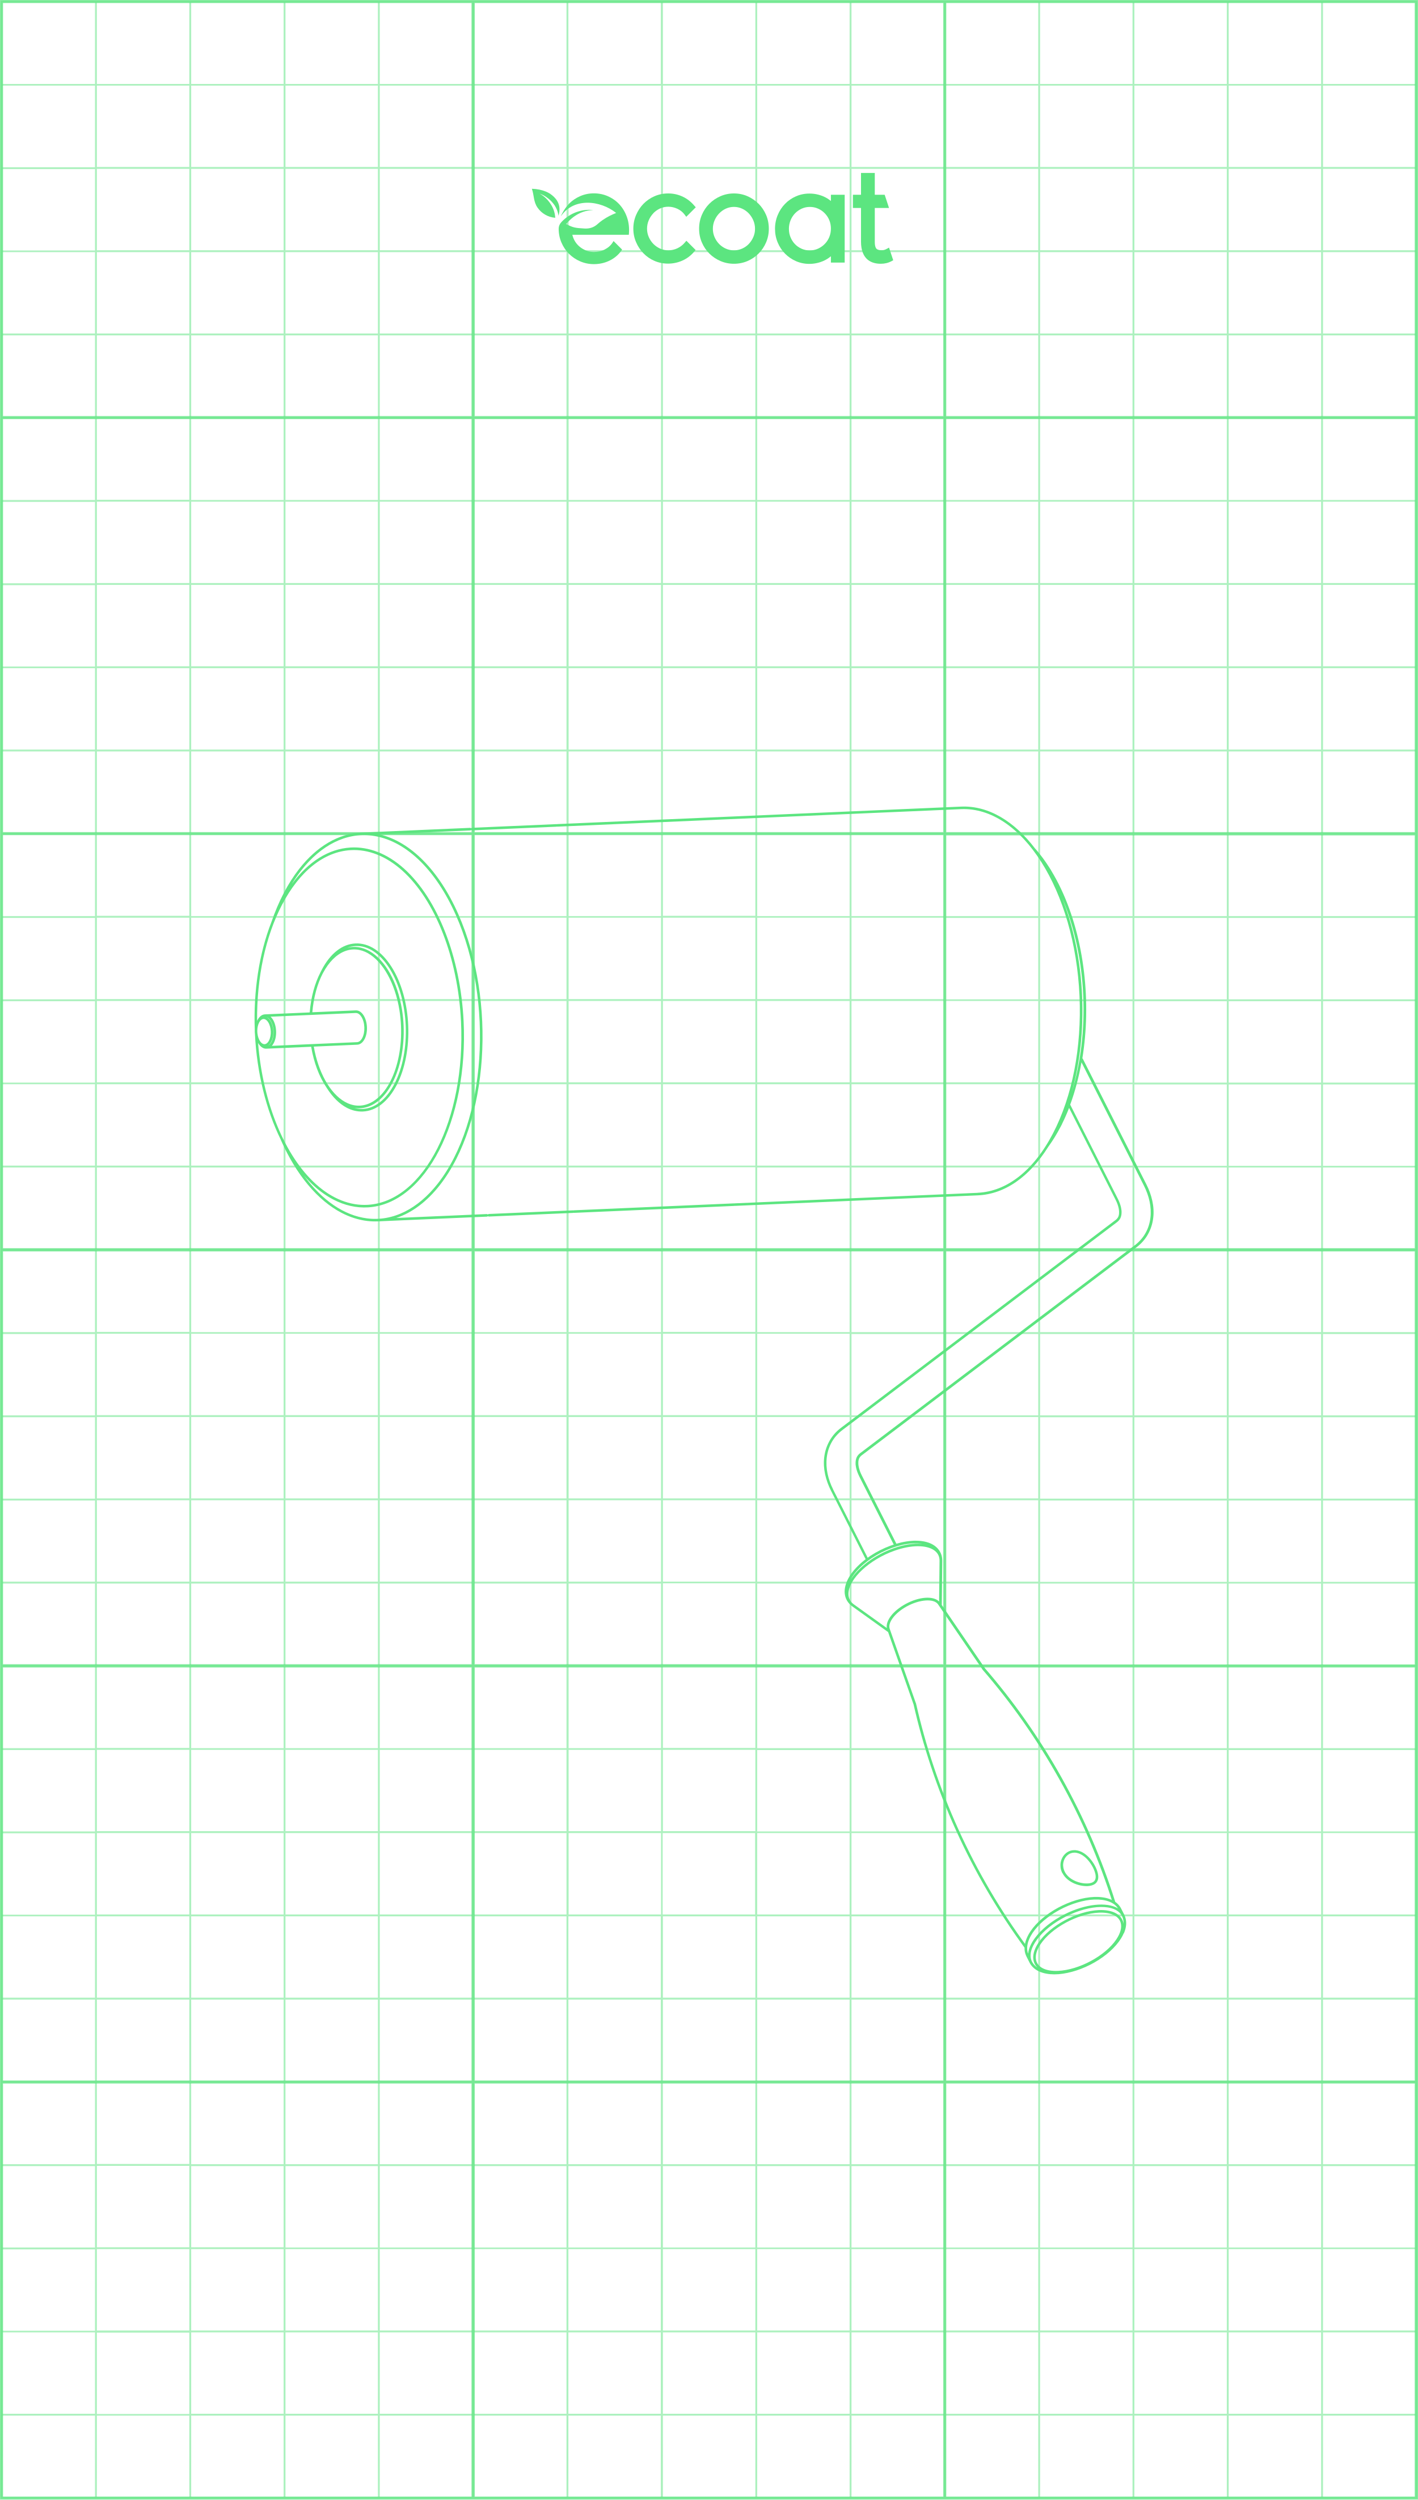 <?xml version="1.0" encoding="UTF-8"?> <svg xmlns="http://www.w3.org/2000/svg" id="Layer_1" data-name="Layer 1" viewBox="0 0 603 1062.9"><defs><style> .cls-1, .cls-2, .cls-3 { fill: #5ce580; stroke-width: 0px; } .cls-2 { opacity: .5; } .cls-2, .cls-3 { isolation: isolate; } .cls-3 { opacity: .7; } </style></defs><g><path class="cls-2" d="M602.7.3H.3v1062.2h602.5M40.4,1026.3H1.1v-34.6h39.3c0,.1,0,34.6,0,34.6ZM40.4,991H1.1v-34.6h39.3s0,34.6,0,34.6ZM40.4,955.6H1.1v-34.6h39.3s0,34.6,0,34.6ZM40.4,920.2H1.1v-34.6h39.3s0,34.6,0,34.6ZM40.4,884.8H1.1v-34.6h39.3s0,34.6,0,34.6ZM40.4,849.4H1.1v-34.6h39.3c0,.1,0,34.6,0,34.6ZM40.4,814.1H1.1v-34.6h39.3s0,34.6,0,34.6ZM40.4,778.7H1.1v-34.6h39.3s0,34.6,0,34.6ZM40.4,743.3H1.1v-34.6h39.3s0,34.6,0,34.6ZM40.4,707.9H1.1v-34.6h39.3s0,34.6,0,34.6ZM40.4,672.5H1.1v-34.5h39.3s0,34.5,0,34.5ZM40.4,637.2H1.1v-34.6h39.3s0,34.6,0,34.6ZM40.4,601.8H1.1v-34.6h39.3s0,34.6,0,34.6ZM40.4,566.4H1.1v-34.6h39.3s0,34.6,0,34.6ZM40.4,531H1.1v-34.6h39.3s0,34.6,0,34.6ZM40.4,495.6H1.1v-34.6h39.3c0,.1,0,34.6,0,34.6ZM40.4,460.3H1.1v-34.6h39.3s0,34.6,0,34.6ZM40.4,424.9H1.1v-34.6h39.3s0,34.6,0,34.6ZM40.4,389.5H1.1v-34.6h39.3s0,34.6,0,34.6ZM40.4,354.1H1.1v-34.6h39.3s0,34.6,0,34.6ZM40.4,318.7H1.1v-34.6h39.3c0,.1,0,34.6,0,34.6ZM40.4,283.4H1.1v-34.6h39.3s0,34.6,0,34.6ZM40.4,248H1.1v-34.6h39.3s0,34.6,0,34.6ZM40.4,212.6H1.1v-34.6h39.3s0,34.6,0,34.6ZM40.4,177.2H1.1v-34.6h39.3v34.6h0ZM40.4,141.8H1.1v-34.6h39.3c0,.1,0,34.6,0,34.6ZM40.4,106.5H1.1v-34.6h39.3s0,34.6,0,34.6ZM40.4,71.1H1.1v-34.7h39.3v34.7h0ZM80.5,1026.4h-39.3v-34.6h39.3v34.6ZM602.7,531v-34.6M601.9,531h-39.3v-34.6h39.3v34.6ZM602.7,566.4v-34.6M601.9,531.8v34.6h-39.3v-34.6h39.3ZM602.7,495.7v-34.6M601.9,495.7h-39.3v-34.6h39.3v34.6ZM561.8,495.7h-39.3v-34.6h39.3v34.6ZM561.8,531h-39.3v-34.6h39.3v34.6ZM561.8,566.4h-39.3v-34.6h39.3v34.6ZM562.6,567.2h39.3v34.6h-39.3v-34.6ZM602.7,601.8v-34.6M561.8,567.2v34.6h-39.3v-34.6h39.3ZM602.7,460.3v-34.6M601.9,460.3h-39.3v-34.6h39.3v34.6ZM561.8,460.3h-39.3v-34.6h39.3v34.6ZM521.7,460.3h-39.3v-34.6h39.3v34.6ZM521.7,495.7h-39.3v-34.6h39.3v34.6ZM521.7,531h-39.3v-34.6h39.3v34.6ZM521.7,566.4h-39.3v-34.6h39.3v34.6ZM521.7,601.8h-39.3v-34.6h39.3v34.6ZM522.5,602.6h39.3v34.6h-39.3v-34.6ZM562.6,602.6h39.3v34.6h-39.3v-34.6ZM602.7,637.2v-34.6M521.7,602.6v34.6h-39.3v-34.6h39.3ZM602.7,424.9v-34.6M601.9,424.9h-39.3v-34.6h39.3v34.6ZM561.8,424.9h-39.3v-34.6h39.3v34.6ZM521.7,424.9h-39.3v-34.6h39.3v34.6ZM481.6,424.9h-39.3v-34.6h39.3v34.6ZM481.6,460.3h-39.3v-34.6h39.3v34.6ZM481.6,495.6h-39.3v-34.6h39.3v34.6ZM481.6,531h-39.3v-34.6h39.3v34.6ZM481.6,566.4h-39.3v-34.6h39.3v34.6ZM481.6,601.8h-39.3v-34.6h39.3v34.6ZM481.6,637.2h-39.3v-34.6h39.3v34.6ZM482.4,638h39.3v34.6h-39.3v-34.6h0ZM522.5,638h39.3v34.6h-39.3v-34.6ZM562.6,638h39.3v34.6h-39.3v-34.6ZM602.7,672.5v-34.5M481.6,638v34.6h-39.3v-34.6h39.3ZM602.7,389.5v-34.6M601.9,389.5h-39.3v-34.6h39.3v34.6ZM561.8,389.5h-39.3v-34.6h39.3v34.6ZM521.7,389.5h-39.3v-34.6h39.3v34.6ZM481.6,389.5h-39.3v-34.6h39.3v34.6ZM441.5,389.5h-39.3v-34.6h39.3v34.6ZM441.5,424.9h-39.3v-34.6h39.3v34.6ZM441.5,460.2h-39.3v-34.6h39.3v34.6ZM441.5,495.6h-39.3v-34.6h39.3v34.6ZM441.5,531h-39.3v-34.6h39.3v34.6ZM441.5,566.4h-39.3v-34.6h39.3v34.6ZM441.5,601.8h-39.3v-34.6h39.3v34.6ZM441.5,637.1h-39.3v-34.6h39.3v34.6ZM441.5,672.5h-39.3v-34.6h39.3v34.6ZM442.3,673.3h39.3v34.6h-39.3v-34.6ZM482.4,673.3h39.3v34.6h-39.3v-34.6h0ZM522.5,673.3h39.3v34.6h-39.3v-34.6ZM562.6,673.3h39.3v34.6h-39.3v-34.6ZM602.7,707.9v-34.6M441.5,673.3v34.6h-39.3v-34.6h39.3ZM602.7,354.1v-34.6M601.9,354.1h-39.3v-34.6h39.3v34.6ZM561.8,354.1h-39.3v-34.6h39.3v34.6ZM521.7,354.1h-39.3v-34.6h39.3v34.6ZM481.6,354.1h-39.3v-34.6h39.3v34.6ZM441.5,354.1h-39.3v-34.6h39.3v34.6ZM401.4,354.1h-39.3v-34.6h39.3v34.6ZM401.4,389.5h-39.3v-34.6h39.3v34.6ZM401.4,424.8h-39.3v-34.6h39.3v34.6ZM401.4,460.2h-39.3v-34.6h39.3v34.6ZM401.4,495.6h-39.3v-34.6h39.3v34.6ZM401.4,531h-39.3v-34.6h39.3v34.6ZM401.4,566.4h-39.3v-34.6h39.3v34.6ZM401.4,601.8h-39.3v-34.6h39.3v34.6ZM401.4,637.1h-39.3v-34.6h39.3v34.6ZM401.4,672.5h-39.3v-34.6h39.3v34.6ZM401.4,707.9h-39.3v-34.6h39.3v34.6ZM402.2,708.7h39.3v34.6h-39.3v-34.6ZM442.3,708.7h39.3v34.6h-39.3v-34.6ZM482.4,708.7h39.3v34.6h-39.3v-34.6h0ZM522.5,708.7h39.3v34.6h-39.3v-34.6ZM562.6,708.7h39.3v34.6h-39.3v-34.6ZM602.7,743.3v-34.6M401.4,708.7v34.6h-39.3v-34.6h39.3ZM602.7,318.7v-34.6M601.9,318.7h-39.3v-34.6h39.3v34.6ZM561.8,318.7h-39.3v-34.6h39.3v34.6ZM521.7,318.7h-39.3v-34.6h39.3v34.6ZM481.6,318.7h-39.3v-34.6h39.3v34.6ZM441.5,318.7h-39.3v-34.6h39.3v34.6ZM401.4,318.7h-39.3v-34.6h39.3v34.6ZM361.3,318.7h-39.3v-34.6h39.3v34.6ZM361.3,354.1h-39.3v-34.6h39.3v34.6ZM361.3,389.5h-39.3v-34.6h39.3v34.6ZM361.3,424.8h-39.3v-34.6h39.3v34.6ZM361.3,460.2h-39.3v-34.6h39.3v34.6ZM361.3,495.6h-39.3v-34.6h39.3v34.6ZM361.3,531h-39.3v-34.6h39.3v34.6ZM361.3,566.4h-39.3v-34.6h39.3v34.6ZM361.3,601.7h-39.3v-34.6h39.3v34.6ZM361.3,637.1h-39.3v-34.6h39.3v34.6ZM361.3,672.5h-39.3v-34.6h39.3v34.6ZM361.3,707.9h-39.3v-34.6h39.3v34.6ZM361.3,743.3h-39.3v-34.6h39.3v34.6ZM362.1,744.1h39.3v34.6h-39.3v-34.6ZM402.2,744.1h39.3v34.6h-39.3v-34.6ZM442.3,744.1h39.3v34.6h-39.3v-34.6ZM482.4,744.1h39.3v34.6h-39.3v-34.6h0ZM522.5,744.1h39.3v34.6h-39.3v-34.6ZM562.6,744.1h39.3v34.6h-39.3v-34.6ZM602.7,778.6v-34.6M361.3,744.1v34.6h-39.3v-34.6h39.3ZM602.7,283.3v-34.6M601.9,283.3h-39.3v-34.6h39.3v34.6ZM561.8,283.3h-39.3v-34.6h39.3v34.6ZM521.7,283.3h-39.3v-34.6h39.3v34.6ZM481.6,283.3h-39.3v-34.6h39.3v34.6ZM441.5,283.3h-39.3v-34.6h39.3v34.6ZM401.4,283.3h-39.3v-34.6h39.3v34.6ZM361.3,283.3h-39.3v-34.6h39.3v34.6ZM321.2,283.3h-39.3v-34.6h39.3v34.6ZM321.2,318.7h-39.3v-34.6h39.3v34.6h0ZM321.2,354h-39.3v-34.6h39.3v34.6h0ZM321.2,389.4h-39.3v-34.6h39.3v34.6h0ZM321.2,424.8h-39.3v-34.6h39.3v34.6h0ZM321.2,460.2h-39.3v-34.6h39.3v34.6h0ZM321.2,495.6h-39.3v-34.6h39.3v34.6h0ZM321.2,530.9h-39.3v-34.6h39.3v34.6ZM321.2,566.3h-39.3v-34.6h39.3v34.6ZM321.2,601.7h-39.3v-34.6h39.3v34.6ZM321.2,637.1h-39.3v-34.6h39.3v34.6ZM321.2,672.5h-39.3v-34.6h39.3v34.6ZM321.2,707.8h-39.3v-34.6h39.3v34.6ZM321.2,743.2h-39.3v-34.6h39.3v34.6ZM321.2,778.6h-39.3v-34.6h39.3v34.6ZM322,779.4h39.3v34.6h-39.3v-34.6ZM362.1,779.4h39.3v34.6h-39.3v-34.6ZM402.2,779.4h39.3v34.6h-39.3v-34.6ZM442.3,779.4h39.3v34.6h-39.3v-34.6ZM482.4,779.4h39.3v34.6h-39.3v-34.6h0ZM522.5,779.4h39.3v34.6h-39.3v-34.6ZM562.6,779.4h39.3v34.6h-39.3v-34.6ZM602.7,814v-34.6M321.1,779.4v34.6h-39.3v-34.6h39.3ZM602.7,247.9v-34.6M601.9,247.9h-39.3v-34.6h39.3v34.6ZM561.8,247.9h-39.3v-34.6h39.3v34.6ZM521.7,247.9h-39.3v-34.6h39.3v34.6ZM481.6,247.9h-39.3v-34.6h39.3v34.6ZM441.5,247.9h-39.3v-34.6h39.3v34.6ZM401.4,247.9h-39.3v-34.6h39.3v34.6ZM361.3,247.9h-39.3v-34.6h39.3v34.6ZM321.2,247.9h-39.3v-34.6h39.3v34.6ZM281.1,247.9h-39.3v-34.6h39.3v34.6ZM281.1,283.3h-39.3v-34.6h39.3v34.6ZM281.1,318.7h-39.3v-34.6h39.3v34.6ZM281.1,354.1h-39.3v-34.6h39.3v34.6ZM281.1,389.5h-39.3v-34.6h39.3v34.6ZM281.1,424.8h-39.3v-34.6h39.3v34.6ZM281.1,460.2h-39.3v-34.6h39.3v34.6ZM281.1,495.6h-39.3v-34.6h39.3v34.6ZM281.1,531h-39.3v-34.6h39.3v34.6ZM281.1,566.4h-39.3v-34.6h39.3v34.6ZM281.1,601.7h-39.3v-34.6h39.3v34.6ZM281.1,637.1h-39.3v-34.6h39.3v34.6ZM281.1,672.5h-39.3v-34.6h39.3v34.6ZM281.1,707.9h-39.3v-34.6h39.3v34.6ZM281.1,743.3h-39.3v-34.6h39.3v34.6ZM281.1,778.6h-39.3v-34.6h39.3v34.6ZM281.1,814h-39.3v-34.6h39.3v34.6ZM281.9,814.8h39.3v34.6h-39.3v-34.6ZM322,814.8h39.3v34.6h-39.3v-34.6ZM362.1,814.8h39.3v34.6h-39.3v-34.6ZM402.2,814.8h39.3v34.6h-39.3v-34.6ZM442.3,814.8h39.3v34.6h-39.3v-34.6ZM482.4,814.8h39.3v34.6h-39.3v-34.6h0ZM522.5,814.8h39.3v34.6h-39.3v-34.6ZM562.6,814.8h39.3v34.6h-39.3v-34.6ZM602.7,849.4v-34.6M281,814.8v34.6h-39.3v-34.6h39.3ZM602.7,212.6v-34.6M601.9,212.6h-39.3v-34.6h39.3v34.6ZM561.8,212.6h-39.3v-34.6h39.3v34.6ZM521.7,212.6h-39.3v-34.6h39.3v34.6ZM481.6,212.6h-39.3v-34.6h39.3v34.6ZM441.5,212.6h-39.3v-34.6h39.3v34.6ZM401.4,212.6h-39.3v-34.6h39.3v34.6ZM361.3,212.6h-39.3v-34.6h39.3v34.6ZM321.2,212.6h-39.3v-34.6h39.3v34.6ZM281.1,212.6h-39.3v-34.6h39.3v34.6ZM240.9,212.6h-39.3v-34.6h39.3v34.6ZM240.9,247.9h-39.3v-34.6h39.3v34.6ZM240.9,283.3h-39.3v-34.6h39.3v34.6ZM240.9,318.7h-39.3v-34.6h39.3v34.6ZM240.9,354.1h-39.3v-34.6h39.3v34.6ZM240.9,389.5h-39.3v-34.6h39.3v34.6ZM240.9,424.8h-39.3v-34.6h39.3v34.6ZM240.9,460.2h-39.3v-34.6h39.3v34.6ZM240.9,495.6h-39.3v-34.6h39.3v34.6ZM240.9,531h-39.3v-34.6h39.3v34.6ZM240.9,566.4h-39.3v-34.6h39.3v34.6ZM240.9,601.7h-39.3v-34.6h39.3v34.6ZM240.9,637.1h-39.3v-34.6h39.3v34.6ZM240.9,672.5h-39.3v-34.6h39.3v34.6ZM240.9,707.9h-39.3v-34.6h39.3v34.6ZM240.9,743.3h-39.3v-34.6h39.3v34.6ZM240.9,778.6h-39.3v-34.6h39.3v34.6ZM240.9,814h-39.3v-34.6h39.3v34.6ZM240.9,849.4h-39.3v-34.6h39.3v34.6ZM241.7,850.2h39.3v34.6h-39.3v-34.6ZM281.9,850.2h39.3v34.6h-39.3v-34.6ZM322,850.2h39.3v34.6h-39.3v-34.6ZM362.1,850.2h39.3v34.6h-39.3v-34.6ZM402.2,850.2h39.3v34.6h-39.3v-34.6ZM442.3,850.2h39.3v34.6h-39.3v-34.6ZM482.4,850.2h39.3v34.6h-39.3v-34.6h0ZM522.5,850.2h39.3v34.6h-39.3v-34.6ZM562.6,850.2h39.3v34.6h-39.3v-34.6ZM602.7,884.8v-34.6M240.9,850.2v34.6h-39.3v-34.6h39.3ZM602.7,177.2v-34.6M601.9,177.2h-39.3v-34.6h39.3v34.6h0ZM561.8,177.2h-39.3v-34.6h39.3v34.6h0ZM521.7,177.2h-39.3v-34.6h39.3v34.6h0ZM481.6,177.2h-39.3v-34.6h39.3v34.6h0ZM441.5,177.2h-39.3v-34.6h39.3v34.6h0ZM401.4,177.2h-39.3v-34.6h39.3v34.6h0ZM361.3,177.2h-39.3v-34.6h39.3v34.6h0ZM321.2,177.2h-39.3v-34.6h39.3v34.6h0ZM281.1,177.2h-39.3v-34.6h39.3v34.6h0ZM240.9,177.2h-39.3v-34.6h39.3v34.6h0ZM200.8,177.2h-39.3v-34.6h39.3v34.6h0ZM200.8,212.6h-39.3v-34.6h39.3v34.6ZM200.8,247.9h-39.3v-34.6h39.3v34.6ZM200.8,283.3h-39.3v-34.6h39.3v34.6ZM200.8,318.7h-39.3v-34.6h39.3v34.6ZM200.8,354.1h-39.3v-34.6h39.3v34.6ZM200.8,389.5h-39.3v-34.6h39.3v34.6ZM200.8,424.8h-39.3v-34.6h39.3v34.6ZM200.8,460.2h-39.3v-34.6h39.3v34.6ZM200.8,495.6h-39.3v-34.6h39.3v34.6ZM200.8,531h-39.3v-34.6h39.3v34.6ZM200.8,566.4h-39.3v-34.6h39.3v34.6ZM200.8,601.7h-39.3v-34.6h39.3v34.6ZM200.8,637.1h-39.3v-34.6h39.3v34.6ZM200.8,672.5h-39.3v-34.6h39.3v34.6ZM200.8,707.9h-39.3v-34.6h39.3v34.6ZM200.8,743.3h-39.3v-34.6h39.3v34.6ZM200.8,778.6h-39.3v-34.6h39.3v34.6ZM200.8,814h-39.3v-34.6h39.3v34.6ZM200.8,849.4h-39.3v-34.6h39.3v34.6ZM200.8,884.8h-39.3v-34.6h39.3v34.6ZM201.6,885.6h39.3v34.6h-39.3v-34.6ZM241.7,885.6h39.3v34.6h-39.3v-34.6ZM281.9,885.6h39.3v34.6h-39.3v-34.6ZM322,885.6h39.3v34.6h-39.3v-34.6ZM362.1,885.6h39.3v34.6h-39.3v-34.6ZM402.2,885.6h39.3v34.6h-39.3v-34.6ZM442.3,885.6h39.3v34.6h-39.3v-34.6ZM482.4,885.6h39.3v34.6h-39.3v-34.6h0ZM522.5,885.6h39.3v34.6h-39.3v-34.6ZM562.6,885.6h39.3v34.6h-39.3v-34.6ZM602.7,920.2v-34.6M200.8,885.6v34.6h-39.3v-34.6h39.3ZM602.7,141.8v-34.6M601.9,141.8h-39.3v-34.6h39.3v34.6ZM561.8,141.8h-39.3v-34.6h39.3v34.6ZM521.7,141.8h-39.3v-34.6h39.3v34.6ZM481.6,141.8h-39.3v-34.6h39.3v34.6ZM441.5,141.8h-39.3v-34.6h39.3v34.6ZM401.4,141.8h-39.3v-34.6h39.3v34.6ZM361.3,141.8h-39.3v-34.6h39.3v34.6ZM321.2,141.8h-39.3v-34.6h39.3v34.6ZM281.1,141.8h-39.3v-34.6h39.3v34.6ZM240.9,141.8h-39.3v-34.6h39.3v34.6ZM200.8,141.8h-39.3v-34.6h39.3v34.6ZM160.7,141.8h-39.3v-34.6h39.3v34.6ZM160.7,177.2h-39.3v-34.6h39.3v34.6h0ZM160.7,212.6h-39.3v-34.6h39.3v34.6ZM160.7,247.9h-39.3v-34.6h39.3v34.6ZM160.7,283.3h-39.3v-34.6h39.3v34.6ZM160.7,318.7h-39.3v-34.6h39.3v34.6ZM160.7,354.1h-39.3v-34.6h39.3v34.6ZM160.7,389.5h-39.3v-34.6h39.3v34.6ZM160.7,424.8h-39.3v-34.6h39.3v34.6ZM160.7,460.2h-39.3v-34.6h39.3v34.6ZM160.7,495.6h-39.3v-34.6h39.3v34.6ZM160.7,531h-39.3v-34.6h39.3v34.6ZM160.7,566.4h-39.3v-34.6h39.3v34.6ZM160.7,601.7h-39.3v-34.6h39.3v34.6ZM160.7,637.1h-39.3v-34.6h39.3v34.6ZM160.7,672.5h-39.3v-34.6h39.3v34.6ZM160.7,707.9h-39.3v-34.6h39.3v34.6ZM160.7,743.3h-39.3v-34.6h39.3v34.6ZM160.7,778.6h-39.3v-34.6h39.3v34.6ZM160.7,814h-39.3v-34.6h39.3v34.6ZM160.7,849.4h-39.3v-34.6h39.3v34.6ZM160.7,884.8h-39.3v-34.6h39.3v34.6ZM160.7,920.2h-39.3v-34.6h39.3v34.6ZM161.5,921h39.3v34.6h-39.3v-34.6ZM201.6,921h39.3v34.6h-39.3v-34.6ZM241.7,921h39.3v34.6h-39.3v-34.6ZM281.9,921h39.3v34.6h-39.3v-34.6ZM322,921h39.3v34.6h-39.3v-34.6ZM362.1,921h39.3v34.6h-39.3v-34.6ZM402.2,921h39.3v34.6h-39.3v-34.6ZM442.3,921h39.3v34.6h-39.3v-34.6ZM482.4,921h39.3v34.6h-39.3v-34.6h0ZM522.5,921h39.3v34.6h-39.3v-34.6ZM562.6,921h39.3v34.6h-39.3v-34.6ZM602.7,955.5v-34.5M160.7,921v34.6h-39.3v-34.6h39.3ZM602.7,106.4v-34.6M601.9,106.4h-39.3v-34.6h39.3v34.6ZM561.8,106.4h-39.3v-34.6h39.3v34.6ZM521.7,106.4h-39.3v-34.6h39.3v34.6ZM481.6,106.4h-39.3v-34.6h39.3v34.6ZM441.5,106.4h-39.3v-34.6h39.3v34.6ZM401.4,106.4h-39.3v-34.6h39.3v34.6ZM361.3,106.4h-39.3v-34.6h39.3v34.6ZM321.2,106.4h-39.3v-34.6h39.3v34.6ZM281.1,106.4h-39.3v-34.6h39.3v34.6ZM240.9,106.4h-39.3v-34.6h39.3v34.6ZM200.8,106.4h-39.3v-34.6h39.3v34.6ZM160.7,106.4h-39.3v-34.6h39.3v34.6ZM120.6,106.4h-39.3v-34.6h39.3s0,34.6,0,34.6ZM120.6,141.8h-39.3v-34.6h39.3s0,34.6,0,34.6ZM120.6,177.2h-39.3v-34.6h39.3v34.6h0ZM120.6,212.6h-39.3v-34.6h39.3s0,34.6,0,34.6ZM120.6,247.9h-39.3v-34.6h39.3s0,34.6,0,34.6ZM120.6,283.3h-39.3v-34.6h39.3s0,34.6,0,34.6ZM120.6,318.7h-39.3v-34.6h39.3v34.6h0ZM120.6,354.1h-39.3v-34.6h39.3v34.6h0ZM120.6,389.5h-39.3v-34.6h39.3v34.6h0ZM120.6,424.8h-39.3v-34.6h39.3v34.6h0ZM120.6,460.2h-39.3v-34.6h39.3v34.6h0ZM120.6,495.6h-39.3v-34.6h39.3v34.6h0ZM120.6,531h-39.3v-34.6h39.3s0,34.6,0,34.6ZM120.6,566.4h-39.3v-34.6h39.3s0,34.6,0,34.6ZM120.6,601.7h-39.3v-34.6h39.3s0,34.6,0,34.6ZM120.6,637.1h-39.3v-34.6h39.3s0,34.6,0,34.6ZM120.6,672.5h-39.3v-34.6h39.3s0,34.6,0,34.6ZM120.6,707.9h-39.3v-34.6h39.3s0,34.6,0,34.6ZM120.6,743.3h-39.3v-34.6h39.3s0,34.6,0,34.6ZM120.6,778.6h-39.3v-34.6h39.3s0,34.6,0,34.6ZM120.6,814h-39.3v-34.6h39.3s0,34.6,0,34.6ZM120.6,849.4h-39.3v-34.6h39.3s0,34.6,0,34.6ZM120.6,884.8h-39.3v-34.6h39.3s0,34.6,0,34.6ZM120.6,920.2h-39.3v-34.6h39.3s0,34.6,0,34.6ZM120.6,955.5h-39.3v-34.5h39.3s0,34.5,0,34.5ZM121.4,956.3h39.3v34.6h-39.3s0-34.6,0-34.6ZM161.5,956.3h39.3v34.6h-39.3v-34.6ZM201.6,956.3h39.3v34.6h-39.3v-34.6ZM241.7,956.3h39.3v34.6h-39.3v-34.6ZM281.9,956.3h39.3v34.6h-39.3v-34.6ZM322,956.3h39.3v34.6h-39.3v-34.6ZM362.1,956.3h39.3v34.6h-39.3v-34.6ZM402.2,956.3h39.3v34.6h-39.3v-34.6ZM442.3,956.3h39.3v34.6h-39.3v-34.6ZM482.4,956.3h39.3v34.6h-39.3v-34.6h0ZM522.5,956.3h39.3v34.6h-39.3v-34.6ZM562.6,956.3h39.3v34.6h-39.3v-34.6ZM602.7,990.9v-34.6M120.6,956.3v34.6h-39.3v-34.6s39.3,0,39.3,0ZM602.7,71v-34.6M601.9,71h-39.3v-34.6h39.3v34.6ZM561.8,71h-39.3v-34.6h39.3v34.6ZM521.7,71h-39.3v-34.6h39.3v34.6ZM481.6,71h-39.3v-34.6h39.3v34.6ZM441.5,71h-39.3v-34.6h39.3v34.6ZM401.4,71h-39.3v-34.6h39.3v34.6ZM361.3,71h-39.3v-34.6h39.3v34.6ZM321.2,71h-39.3v-34.6h39.3v34.6ZM281.1,71h-39.3v-34.6h39.3v34.6ZM240.9,71h-39.3v-34.6h39.3v34.6ZM200.8,71h-39.3v-34.6h39.3v34.6ZM160.7,71h-39.3v-34.6h39.3v34.6ZM120.6,71h-39.3v-34.6h39.3s0,34.6,0,34.6ZM80.5,71h-39.3v-34.6h39.3v34.6h0ZM80.5,106.4h-39.3v-34.6h39.3v34.6h0ZM80.5,141.8h-39.3v-34.6h39.3v34.6h0ZM80.5,177.2h-39.3v-34.6h39.3v34.6h0ZM80.5,212.5h-39.3v-34.5h39.3v34.5h0ZM80.5,247.9h-39.3v-34.6h39.3v34.6h0ZM80.5,283.3h-39.3v-34.6h39.3v34.6h0ZM80.5,318.7h-39.3v-34.6h39.3v34.6h0ZM80.5,354.1h-39.3v-34.6h39.3v34.6h0ZM80.5,389.4h-39.3v-34.6h39.3v34.6h0ZM80.5,424.8h-39.3v-34.6h39.3v34.6h0ZM80.5,460.2h-39.3v-34.6h39.3v34.6h0ZM80.5,495.6h-39.3v-34.6h39.3v34.6h0ZM80.5,531h-39.3v-34.6h39.3v34.6h0ZM80.5,566.3h-39.3v-34.6h39.3v34.6h0ZM80.5,601.7h-39.3v-34.6h39.3v34.6h0ZM80.5,637.1h-39.3v-34.6h39.3v34.6h0ZM80.5,672.5h-39.3v-34.6h39.3v34.6h0ZM80.5,707.9h-39.3v-34.6h39.3v34.6h0ZM80.5,743.2h-39.3v-34.6h39.3v34.6h0ZM80.5,778.6h-39.3v-34.6h39.3v34.6h0ZM80.5,814h-39.3v-34.6h39.3v34.6h0ZM80.5,849.4h-39.3v-34.6h39.3v34.6h0ZM80.5,884.8h-39.3v-34.6h39.3v34.6h0ZM80.5,920.1h-39.3v-34.6h39.3v34.6h0ZM80.5,955.5h-39.3v-34.6h39.3v34.6h0ZM80.5,990.9h-39.3v-34.6h39.3v34.6h0ZM81.3,991.7h39.3v34.6h-39.3v-34.6h0ZM121.4,991.7h39.3v34.6h-39.3v-34.6h0ZM161.5,991.7h39.3v34.6h-39.3v-34.6h0ZM201.6,991.7h39.3v34.6h-39.3v-34.6h0ZM241.7,991.7h39.3v34.6h-39.3v-34.6h0ZM281.9,991.7h39.3v34.6h-39.3v-34.6h0ZM322,991.7h39.3v34.6h-39.3v-34.6h0ZM362.1,991.7h39.3v34.6h-39.3v-34.6h0ZM402.2,991.7h39.3v34.6h-39.3v-34.6h0ZM442.3,991.7h39.3v34.6h-39.3v-34.6h0ZM482.4,991.7h39.3v34.6h-39.3v-34.6h0ZM522.5,991.7h39.3v34.6h-39.3v-34.6h0ZM562.6,991.7h39.3v34.6h-39.3v-34.6h0ZM602.7,1026.3v-34.6M602.7,35.6V1.1M562.6,1.1h39.3v34.6h-39.3V1.1ZM522.5,1.1h39.3v34.6h-39.3V1.1ZM482.4,1.1h39.3v34.6h-39.3V1.1h0ZM442.3,1.1h39.3v34.6h-39.3V1.1ZM402.2,1.1h39.3v34.6h-39.3V1.1ZM362.1,1.1h39.3v34.6h-39.3V1.1ZM322,1.1h39.3v34.6h-39.3V1.1ZM281.9,1.1h39.3v34.6h-39.3V1.1ZM241.7,1.1h39.3v34.6h-39.3V1.1h0ZM201.6,1.1h39.3v34.6h-39.3V1.1ZM161.5,1.1h39.3v34.6h-39.3V1.1ZM121.4,1.1h39.3v34.6h-39.3s0-34.6,0-34.6ZM81.3,1.1h39.3v34.6h-39.3V1.1ZM41.2,1.1h39.3v34.6h-39.3V1.1h0ZM1.1,1.1h39.3v34.6H1.1V1.1ZM40.4,1061.7H1.1v-34.6h39.3s0,34.6,0,34.6ZM80.5,1061.7h-39.3v-34.6h39.3v34.6ZM120.6,1061.7h-39.3v-34.6h39.3s0,34.6,0,34.6ZM160.7,1061.7h-39.3v-34.6h39.3v34.6ZM200.8,1061.7h-39.3v-34.6h39.3v34.6ZM240.9,1061.7h-39.3v-34.6h39.3v34.6ZM281,1061.7h-39.3v-34.6h39.3v34.6ZM321.2,1061.7h-39.3v-34.6h39.3v34.6ZM361.3,1061.7h-39.3v-34.6h39.3v34.6ZM401.4,1061.7h-39.3v-34.6h39.3v34.6ZM441.5,1061.7h-39.3v-34.6h39.3v34.6ZM481.6,1061.7h-39.3v-34.6h39.3v34.6ZM521.7,1061.7h-39.3v-34.6h39.3v34.6ZM561.8,1061.7h-39.3v-34.6h39.3v34.6ZM601.9,1061.7h-39.3v-34.6h39.3v34.6ZM602.7,1061.7v-34.6"></path><path class="cls-3" d="M603,0H0v1062.8h603M200.5,884.6H1.3v-175.6h199.2v175.6h0ZM200.5,707.6H1.3v-175.5h199.2v175.5h0ZM200.5,530.7H1.3v-175.6h199.2v175.6h0ZM200.5,353.8H1.3v-175.6h199.2v175.6h0ZM401.1,884.6h-199.2v-175.6h199.2v175.6h0ZM603,530.7v-175.5M601.6,530.7h-199.2v-175.5h199.2v175.5ZM603,707.6v-175.5M601.6,532.1v175.6h-199.2v-175.6h199.2ZM603,353.8v-175.6M601.6,353.8h-199.2v-175.6h199.2v175.6ZM401.1,353.8h-199.2v-175.6h199.2v175.6h0ZM401.1,530.7h-199.2v-175.6h199.2v175.6h0ZM401.1,707.6h-199.2v-175.5h199.2v175.5h0ZM402.4,709h199.2v175.6h-199.2v-175.6h0ZM603,884.6v-175.6M603,176.9V1.3M402.4,1.3h199.2v175.6h-199.2V1.3h0ZM201.9,1.3h199.2v175.6h-199.2V1.3h0ZM1.3,1.3h199.2v175.6H1.3V1.3ZM200.6,1061.5H1.3v-175.6h199.2v175.6h.1ZM401.1,1061.5h-199.2v-175.6h199.2v175.6h0ZM601.7,1061.5h-199.3v-175.6h199.2v175.6h.1ZM603,1061.5v-175.6"></path></g><g><path class="cls-1" d="M277.82,90.66c.82-.85,1.79-1.53,2.89-2.03,2.26-1.02,4.96-.98,7.37.15,1.24.58,2.26,1.41,3.06,2.48l.69.92,4.04-4.04-.61-.69c-1.43-1.69-3.11-2.99-5.01-3.87-1.9-.88-3.94-1.33-6.07-1.33s-4.06.4-5.86,1.19-3.37,1.88-4.7,3.23c-1.32,1.36-2.37,2.96-3.14,4.77-.77,1.82-1.16,3.76-1.16,5.78s.39,3.96,1.17,5.75c.76,1.79,1.82,3.38,3.14,4.74s2.89,2.44,4.67,3.21,3.73,1.17,5.79,1.17,4.18-.43,6.11-1.3,3.63-2.14,5.02-3.8l.59-.7-3.93-3.93-.7.82c-.87,1.02-1.92,1.83-3.14,2.4-2.35,1.1-5.07,1.14-7.32.13-1.1-.5-2.07-1.18-2.89-2.01-.82-.84-1.48-1.83-1.96-2.95-.48-1.1-.72-2.29-.72-3.52s.24-2.44.72-3.55c.47-1.13,1.14-2.14,1.96-2.99h0v-.03Z"></path><path class="cls-1" d="M322.57,86.64c-1.33-1.33-2.91-2.41-4.68-3.2-1.79-.8-3.74-1.19-5.79-1.19s-3.96.4-5.76,1.19c-1.79.79-3.37,1.86-4.71,3.2s-2.41,2.94-3.18,4.75c-.77,1.82-1.16,3.8-1.16,5.88s.39,4,1.17,5.81c.77,1.8,1.84,3.38,3.18,4.72s2.92,2.4,4.72,3.18,3.74,1.17,5.75,1.17,4-.39,5.79-1.17c1.77-.77,3.36-1.84,4.69-3.18,1.34-1.34,2.41-2.93,3.18-4.72.77-1.8,1.17-3.75,1.17-5.81s-.39-4.07-1.16-5.88c-.79-1.81-1.85-3.41-3.19-4.75h-.02ZM320.34,100.8c-.48,1.12-1.14,2.11-1.95,2.96-.8.83-1.76,1.49-2.85,1.97-2.18.95-4.72.95-6.86,0-1.08-.48-2.04-1.14-2.86-1.98s-1.48-1.83-1.96-2.95c-.48-1.1-.72-2.29-.72-3.52s.24-2.44.72-3.55c.48-1.14,1.14-2.14,1.97-3,.82-.85,1.78-1.54,2.87-2.03,1.06-.49,2.22-.73,3.4-.73s2.35.24,3.44.73c1.1.5,2.06,1.18,2.86,2.02.81.86,1.47,1.86,1.95,2.99.48,1.11.72,2.31.72,3.58s-.24,2.41-.73,3.52h0Z"></path><path class="cls-1" d="M353.34,85.47c-.99-.83-2.07-1.49-3.23-1.98-1.85-.79-3.83-1.19-5.88-1.19s-3.95.39-5.73,1.17c-1.78.77-3.35,1.85-4.67,3.21s-2.37,2.96-3.12,4.78c-.75,1.81-1.14,3.77-1.14,5.82s.38,4,1.14,5.82c.75,1.81,1.81,3.41,3.12,4.75,1.32,1.34,2.89,2.41,4.64,3.18,1.77.77,3.67,1.17,5.66,1.17,2.09,0,4.11-.42,5.99-1.24,1.17-.51,2.24-1.18,3.22-2v2.68h5.86v-28.82h-5.86v2.66h0ZM352.65,100.8c-.47,1.11-1.11,2.1-1.93,2.93-.82.84-1.79,1.51-2.88,2.01-1.06.49-2.25.73-3.51.73s-2.4-.24-3.47-.72c-1.08-.48-2.03-1.14-2.81-1.95-.79-.82-1.42-1.8-1.88-2.92-.47-1.11-.69-2.32-.69-3.59s.24-2.49.7-3.62c.47-1.14,1.11-2.13,1.91-2.96.8-.84,1.76-1.51,2.85-2,1.07-.49,2.23-.73,3.45-.73s2.4.24,3.47.72c1.08.48,2.05,1.14,2.86,1.98.82.84,1.47,1.82,1.93,2.93.47,1.11.69,2.32.69,3.59s-.23,2.48-.69,3.59h0Z"></path><path class="cls-1" d="M378.07,105.28l-1.04.56c-.43.23-.8.39-1.1.45-.3.07-.66.1-1.06.1-1.1,0-1.84-.24-2.22-.7-.43-.51-.65-1.47-.65-2.8v-14.47h6.05l-1.84-5.6h-4.21v-9.29h-5.86v9.29h-3.45v5.6h3.45v14.28c0,7.81,4.58,9.45,8.42,9.45,1.67,0,3.2-.37,4.55-1.1l.73-.39-1.78-5.37h0Z"></path><path class="cls-1" d="M263.65,87.18c-1.33-1.52-2.98-2.74-4.89-3.63s-4-1.34-6.23-1.34c-2.04,0-3.98.39-5.79,1.18-1.79.78-3.39,1.85-4.74,3.21-.04.04-.08.09-.12.13-1.07,1.18-2.01,2.49-2.77,3.93-.12.24-.24.46-.35.7-.09.2-.17.41-.25.61,5.4-8.03,16.66-6.88,23.51-1.43-2.19.92-3.5,1.51-5.82,3.07-.79.53-1.51,1.15-2.22,1.78-1.59,1.4-3.46,1.9-5.48,1.77-3.95-.22-4.89-.39-7.79-1.92,3.16-3.62,6.79-5.76,11.59-5.94-4.99-.52-9.94,1.31-13.39,4.94-.1.1-.19.2-.28.31-.66.73-1.06,1.68-1.06,2.67v.02c0,2.07.39,4.05,1.18,5.89.78,1.83,1.86,3.44,3.21,4.79s2.96,2.43,4.77,3.21c1.82.78,3.77,1.18,5.81,1.18,2.4,0,4.65-.51,6.69-1.51,2.05-1,3.73-2.42,5-4.21l.32-.46-3.64-3.64-.44.69c-.79,1.21-1.89,2.18-3.29,2.89-1.41.72-2.97,1.07-4.63,1.07-1.16,0-2.27-.2-3.3-.62-1.05-.42-2.01-.98-2.85-1.7-.84-.71-1.55-1.57-2.09-2.56-.42-.76-.73-1.59-.93-2.44h24.02l.05-.61c.18-2.32-.07-4.54-.75-6.6-.69-2.07-1.71-3.89-3.05-5.41h0v-.02Z"></path><path class="cls-1" d="M237.94,89.78s-.04-.02-.06-.02c.1-.91.02-1.73-.17-2.48h.04v-.02h-.04c-.25-.98-.71-1.83-1.25-2.55-.03-.05-.07-.1-.11-.14h-.06s.02-.03.02-.05c-.5-.61-1.05-1.13-1.59-1.55-.24-.19-.47-.35-.7-.51,0,0,0-.02.02-.02-.32-.2-.65-.39-.99-.56-.11-.06-.21-.11-.32-.16-.39-.19-.63-.28-.63-.28-1.65-.68-3.64-1.1-5.92-1.18.97,2.79.64,5.43,2.37,7.97,1.73,2.53,4.52,4.14,7.57,4.37v-.04c0-.17-.02-.35-.04-.53-.15-.08-.29-.16-.43-.24.13.09.28.16.43.24-.08-.81-.25-1.63-.52-2.44-.28-.84-.66-1.65-1.13-2.43-.41-.69-.89-1.36-1.43-1.97-.62-.72-1.32-1.38-2.1-1.95-.46-.34-.93-.65-1.43-.91.53.18,1.04.41,1.55.67.76.39,1.48.88,2.15,1.41.96.77,1.81,1.68,2.5,2.65.03.05.07.1.11.15.09.13.16.26.24.39.28.46.53.92.73,1.4.08.18.15.35.21.54.04.11.09.22.12.33.03.1.06.18.08.28.02.09.05.17.07.26.02.1.05.21.08.33.02.1.04.19.06.28.04.25.08.51.1.76v-.04c.23-.68.36-1.32.43-1.92h.06v-.02h0l-.02-.02ZM234.54,90.92c.21.22.45.43.7.61-.25-.2-.49-.39-.7-.61s-.41-.46-.58-.7c.17.24.37.48.58.7Z"></path></g><g><path class="cls-1" d="M477.94,822l.29-.73.24-.73.19-.74.14-.74.08-.74.02-.73-.04-.73-.1-.72-.16-.7-.23-.68-.27-.61h0v-.02l-1.32-2.6h0v-.02l-.36-.63-.42-.59-.47-.55-.52-.5-.56-.46-.19-.13-1.03-3.22-1.14-3.39-1.18-3.38-1.23-3.38-1.28-3.38-1.33-3.37-1.37-3.36-1.42-3.35-1.47-3.34-1.51-3.32-1.55-3.3-1.6-3.28-1.64-3.26-1.68-3.24-1.72-3.22-1.76-3.19-1.8-3.17-1.84-3.14-1.88-3.11-1.91-3.08-1.95-3.05-1.98-3.01-2.01-2.97-2.04-2.94-2.07-2.9-2.1-2.86-2.12-2.82-2.15-2.78-2.17-2.74-2.19-2.69-2.21-2.65-2.03-2.37-18.41-26.97.21-18.75v-.02h0l-.03-.84-.12-.83-.2-.81-.3-.78-.38-.74-.46-.69-.53-.64-.6-.58-.66-.52-.71-.46-.76-.4-.8-.34-.84-.28-.87-.23-.91-.18-.94-.13-.97-.08-.99-.03h-1.02l-1.04.07-1.06.1-1.07.15-1.09.19-1.1.23-2.06.55-14.73-29.1-.43-.91-.35-.88-.27-.84-.2-.78-.13-.73-.07-.66v-.59l.02-.52.07-.46.1-.4.13-.34.15-.31.18-.28.45-.52.33-.27,116.89-88.47h0l.72-.57.69-.61.66-.64.63-.68.59-.71.56-.74.52-.77.47-.8.43-.82.39-.84.35-.86.3-.87.26-.88.21-.89.17-.9.13-.91.09-.91.05-.91v-.91l-.03-.91-.07-.91-.11-.91-.32-1.8-.45-1.78-.57-1.76-.69-1.73-.79-1.68h0l-27.03-53.39c-.05-.1-.13-.17-.22-.22,3.84-23.66.99-50.65-8.99-71.91-1.32-2.82-2.76-5.47-4.27-7.97-.01-.04-.02-.08-.05-.12l-.71-1.11c-1.83-2.89-3.79-5.53-5.87-7.91-.04-.05-.09-.08-.14-.11-8.85-11.65-19.88-18.43-31.57-17.92l-32.52,1.41h0l-35.82,1.55h0l-35.09,1.52s-.09.02-.13.03c-.04,0-.09-.02-.13-.02l-35.82,1.55h0l-32.14,1.39c-.07,0-.14.02-.21.05-.07-.02-.14-.04-.21-.03l-35.82,1.55c-.18,0-.32.1-.42.23-.11-.12-.26-.2-.44-.2l-35.32,1.53h0l-11.02.48s-.04.01-.06.01c-9.58.44-18.78,5.8-26.34,15.49-4.78,6.14-8.75,13.75-11.79,22.61h0c-5.18,13.27-7.66,29.2-7.05,45.83-.02.55,0,1.11.07,1.65.82,16.58,4.76,32.29,10.96,44.93,0,.04.01.08.03.12,6.62,14.97,15.7,25.75,25.84,31.04,3.5,1.82,7.14,2.99,10.84,3.45,1.55.19,3.09.24,4.62.18h.03l10.52-.46h0l35.82-1.55c.18,0,.32-.1.42-.24.05.05.09.11.15.14.08.04.18.07.28.06l35.82-1.55c.08,0,.16-.03.22-.06.06.02.13.05.19.04l32.14-1.39h0l35.82-1.55s.1-.02.15-.04c.04,0,.07.03.11.02l35.09-1.52h0l32.52-1.41h0l35.82-1.55c11.43-.49,21.94-7.8,30.01-20.69,0,0,.01,0,.02-.02,1.86-2.56,3.57-5.34,5.11-8.3l.02-.02.65-1.24s.03-.09.04-.14c1.08-2.17,2.07-4.43,2.98-6.77l19.8,39.12.43.91.35.88.27.84.2.78.13.73.07.66v.59l-.02.52-.07.46-.1.4-.13.34-.15.31-.18.28-.45.52-.33.28-116.89,88.46h0l-.72.57-.69.61-.66.64-.63.68-.59.71-.55.74-.52.77-.47.8-.43.82-.39.84-.35.85-.3.87-.26.88-.21.89-.17.9-.13.91-.09.91-.05.91v.91l.03.91.18,1.82.32,1.8.45,1.78.57,1.76.69,1.73.79,1.68h0l14.74,29.12-.79.62-.88.73-.84.75-.8.77-.76.78-.71.79-.66.8-.61.81-.56.82-.51.83-.45.84-.39.84-.33.85-.27.85-.2.85-.13.85-.05.85.03.84.12.83.2.81.29.78.38.74.46.69.53.64.6.58.61.49h0s.01,0,.02.01l15.24,10.93,10.84,30.8.71,3.05.82,3.35.87,3.36.92,3.37.97,3.38,1.02,3.38,1.06,3.38,1.11,3.39,1.16,3.39,1.2,3.38,1.25,3.38,1.3,3.37,1.35,3.36,1.39,3.35,1.44,3.34,1.49,3.33,1.53,3.31,1.57,3.3,1.62,3.28,1.66,3.26,1.7,3.23,1.74,3.21,1.78,3.18,1.82,3.15,1.86,3.13,1.89,3.09,1.93,3.06,1.96,3.03,1.99,2.99,2.03,2.96,2.06,2.92,1.98,2.73v.27l.03.73.1.72.17.7.23.68.27.61h0v.02l1.32,2.6h0v.02l.36.63.42.59.47.55.52.5.56.46.6.41.64.37.67.32.7.28.73.24.76.2.78.16.81.13.83.09,1.72.07,1.79-.07,1.85-.21,1.89-.34,1.93-.46,1.94-.58,1.94-.69,1.93-.8,1.9-.9,1.85-1,1.79-1.08,1.71-1.16,1.62-1.22,1.51-1.28,1.39-1.33,1.26-1.37,1.12-1.4.96-1.43.42-.72.38-.73.33-.73h.01l.05.03ZM455.69,464.69c3.54-12.5,5.11-26.58,4.48-41.15-.67-15.38-3.75-29.69-8.55-41.86,10.79,25.31,11.9,57.79,4.06,83.01h0ZM109.48,439.49v-.03h0c-.06-.48-.08-.95-.06-1.43h0v-.04c.04-1.16.29-2.28.76-3.19.7-1.35,1.71-1.85,2.68-1.34.42.22.83.63,1.18,1.18,1.34,2.1,1.49,5.6.34,7.8-.7,1.35-1.71,1.85-2.68,1.34-.42-.22-.83-.63-1.18-1.18-.55-.86-.89-1.96-1.03-3.11h-.01ZM156.51,405.33c6.4,3.61,11.5,12.84,13.33,24.09,2.9,17.9-2.99,35.79-13.13,39.87-3.29,1.32-6.76,1.05-10.05-.81-6.28-3.54-11.31-12.51-13.22-23.48l18.46-.8c1.25-.05,2.36-.9,3.14-2.39.73-1.39,1.08-3.2,1-5.1s-.59-3.67-1.43-5c-.9-1.42-2.09-2.17-3.33-2.11l-18.46.8c.54-6.32,2.1-11.99,4.41-16.46,0-.02.03-.03.04-.05l.18-.34c2.36-4.4,5.46-7.6,9.02-9.04,3.29-1.32,6.76-1.04,10.05.81h-.01ZM147.62,403c1.18-.45,2.4-.71,3.64-.76,5.22-.23,10.3,3.12,14.32,9.43,8.42,13.22,9.38,35.3,2.13,49.2-3.45,6.63-8.23,10.4-13.45,10.63-1.21.05-2.41-.1-3.59-.42,2.16.34,4.34.1,6.46-.75,10.59-4.27,16.79-22.7,13.81-41.08-1.9-11.75-7.09-21.05-13.88-24.88-3.07-1.73-6.3-2.19-9.44-1.38h0ZM151.32,430.72c.84-.04,1.67.53,2.35,1.6.74,1.16,1.19,2.74,1.26,4.45.07,1.71-.24,3.32-.87,4.54-.59,1.13-1.37,1.76-2.2,1.8l-36.25,1.57c.3-.33.57-.73.81-1.19,1.49-2.85,1.29-7.38-.44-10.1-.28-.44-.59-.8-.91-1.11l36.25-1.57h0ZM115.05,433.99c1.54,2.42,1.71,6.45.39,8.99-.4.76-.89,1.3-1.42,1.57.51-.36.97-.9,1.34-1.62,1.33-2.56,1.16-6.47-.39-8.91-.44-.69-.95-1.2-1.53-1.52.57.22,1.13.72,1.6,1.47h0v.02ZM109.74,443.44l.21.34c.52.82,1.14,1.41,1.8,1.76.49.26,1,.38,1.53.35l19.04-.82c1.15,6.76,3.4,12.68,6.42,17.19l.26.4c2.49,3.91,5.39,6.74,8.5,8.36,2.19,1.14,4.48,1.68,6.8,1.58,5.63-.24,10.74-4.23,14.38-11.22,7.4-14.22,6.43-36.78-2.18-50.3-4.23-6.65-9.67-10.18-15.3-9.94s-10.74,4.23-14.38,11.22l-.54,1.04v.02c-2.42,4.65-4.04,10.52-4.58,17.05l-19.05.82h0c-1.24.06-2.36.9-3.13,2.39l-.19.36c-.15-18.46,3.56-35.83,10.57-49.29,7.47-14.33,17.83-22.6,29.18-23.28,7.54-.45,15.14,2.55,21.98,8.68,14.09,12.64,23.66,37.21,24.98,64.12,2.03,41.58-15.73,76.57-39.6,78-7.54.45-15.14-2.55-21.98-8.68-13.39-12.01-22.7-34.8-24.71-60.14h-.01ZM156.18,518.05c-9.81-1.21-19.14-7.63-26.86-18.14,1.41,1.62,2.88,3.13,4.4,4.49,2.57,2.31,5.26,4.19,8.01,5.62,4.79,2.5,9.79,3.64,14.78,3.34,24.47-1.47,42.7-36.97,40.64-79.15-1.33-27.2-11.04-52.06-25.34-64.89-7.06-6.33-14.94-9.43-22.78-8.96-9.29.56-17.91,5.99-24.9,15.5,1.23-2.01,2.53-3.91,3.9-5.67,8.54-10.95,19.21-16.24,30.04-14.9,14.01,1.73,27.06,14.07,35.8,33.84,16.21,36.68,12.79,87.82-7.63,114.02-8.54,10.95-19.21,16.24-30.04,14.9h-.02ZM415.75,507.17l-32.52,1.41h0l-35.09,1.52h0l-35.82,1.55s-.09.02-.13.03c-.04,0-.09-.02-.13-.02l-32.14,1.39h0l-35.82,1.55c-.07,0-.14.02-.2.05-.07-.02-.14-.04-.21-.03l-35.82,1.55c-.18,0-.32.1-.42.23-.11-.12-.26-.2-.44-.2l-35.32,1.53h0l-3.2.14c6.75-2.24,13.13-7.01,18.62-14.06,20.65-26.48,24.14-78.14,7.77-115.15-8.24-18.64-20.31-30.79-33.48-33.9l2.72-.12h0l35.82-1.55c.18,0,.32-.1.42-.24.05.05.09.11.15.14.08.04.18.07.28.06l35.82-1.55c.08,0,.16-.03.22-.06.06.02.13.05.19.04l35.82-1.55h0l32.14-1.39s.1-.02.15-.04c.04,0,.07.03.11.02l35.82-1.55h0l31.79-1.38h0l35.82-1.55c25.83-1.12,48.44,34.56,50.39,79.53.95,21.84-3.07,42.57-11.31,58.38-8.19,15.71-19.55,24.66-32.01,25.2h0v.02ZM354.35,633.4l-.77-1.64-.66-1.67-.55-1.69-.43-1.71-.3-1.72-.17-1.73-.02-1.73.04-.86.08-.86.12-.86.16-.85.2-.84.24-.83.28-.82.32-.8.37-.79.4-.77.44-.74.48-.72.52-.69.56-.66.59-.64.62-.61.65-.57.69-.55,116.89-88.47h0s0-.01.01-.02l.38-.32.32-.34.27-.35.24-.38.2-.41.16-.45.13-.5.09-.56.04-.62v-.69l-.09-.75-.14-.81-.22-.86-.3-.9-.38-.94-.44-.95h0l-20.27-40.05c2.07-5.63,3.67-11.69,4.79-18.01l26.55,52.44.77,1.64.66,1.67.55,1.69.43,1.71.3,1.72.17,1.73.02,1.73-.04.86-.08.86-.12.86-.16.85-.2.84-.24.83-.28.82-.32.8-.37.79-.41.77-.44.74-.48.72-.52.69-.56.66-.59.64-.62.61-.65.57-.69.55-116.89,88.47h0s0,.01-.01.01l-.38.32-.32.34-.28.35-.24.38-.2.41-.16.45-.13.5-.09.56-.04.62v.69l.09.75.14.81.22.86.3.9.38.94.44.95h0l14.66,28.97-1.35.45-2.23.89-2.19,1.03-2.13,1.15-2.04,1.27-1.14.81-14.66-28.95h.03ZM361.53,672l.4-.74.48-.78.53-.78.58-.77.63-.77.68-.76.73-.75.77-.74.81-.73,1.74-1.4,1.87-1.32,1.98-1.23,2.07-1.13,2.13-1,2.17-.87,2.18-.73,2.16-.57,1.06-.23,1.05-.18,1.03-.14,1.01-.1.99-.06h.97l.94.02.91.07.81.11c-3.46-.32-7.68.28-12.1,1.83-8.23,2.89-15.36,8.36-18.59,13.74h.01ZM363.08,682.15l-.04-.03c-1.48-1.08-2.26-2.62-2.24-4.46.07-6.34,8.91-14.58,19.69-18.36,7.02-2.46,13.46-2.49,16.8-.1,1.48,1.06,2.24,2.53,2.25,4.35v.14l-.19,17.26c-2.45-2.51-8.52-2.1-14.33,1.09-5.24,2.88-8.42,7.03-7.91,10.17l-14.03-10.06h0ZM436.98,823.29l-.33.73-.29.73-.24.73-.19.74-.05.3-1.25-1.73-2.05-2.91-2.02-2.94-1.99-2.98-1.95-3.02-1.92-3.05-1.89-3.08-1.85-3.11-1.81-3.14-1.78-3.17-1.74-3.19-1.69-3.22-1.65-3.24-1.61-3.26-1.57-3.28-1.52-3.3-1.48-3.31-1.43-3.33-1.39-3.34-1.34-3.35-1.3-3.36-1.25-3.36-1.2-3.37-1.15-3.37-1.11-3.37-1.06-3.37-1.01-3.37-.96-3.36-.91-3.36-.87-3.35-.82-3.34-.78-3.33c-.02-.08-.06-.15-.1-.21l-11.09-31.52c-.91-2.59,2.26-6.76,7.23-9.49,5.5-3.02,11.6-3.44,13.32-.91l18.83,27.6c.02.07.06.14.11.2l2.22,2.59,2.2,2.64,2.18,2.68,2.16,2.72,2.14,2.77,2.11,2.81,2.09,2.85,2.06,2.89,2.03,2.93,2,2.96,1.97,3,1.94,3.03,1.9,3.06,1.87,3.1,1.83,3.13,1.8,3.15,1.76,3.18,1.72,3.21,1.68,3.23,1.63,3.25,1.59,3.27,1.55,3.29,1.5,3.31,1.46,3.32,1.41,3.34,1.37,3.35,1.32,3.35,1.27,3.36,1.23,3.37,1.18,3.37,1.13,3.37.66,2.04-.3-.15-.7-.28-.73-.24-.76-.2-.78-.16-.81-.12-.83-.09-.85-.05h-1.76l-1.82.14-1.87.27-1.91.4-1.94.52-1.94.64-1.94.75-1.92.85-1.88.95-1.82,1.04-1.75,1.12-1.67,1.19-1.57,1.25-1.45,1.31-1.33,1.35-1.19,1.39-1.04,1.42-.46.72-.42.72-.38.73h0v-.03ZM437.06,830.28l-.14-.6-.09-.62-.03-.63.02-.64.07-.65.12-.66.17-.66.22-.67.27-.67.31-.68.35-.68.83-1.35.99-1.34,1.14-1.33,1.28-1.3,1.4-1.26,1.52-1.22,1.62-1.16,1.7-1.09,1.77-1.01,1.83-.93,1.87-.83,1.89-.73,1.89-.62,1.88-.51,1.85-.39,1.8-.26,1.74-.13h1.67l1.58.13.75.11.73.15.7.18.67.22.64.25.6.29.57.32.53.36.49.4.45.44.4.47.29.41c-4.75-2.78-13.81-1.94-22.69,2.55-5.32,2.69-9.8,6.27-12.61,10.09-1.72,2.33-2.69,4.58-2.9,6.63l-.12-.36v-.02h-.02ZM440.84,836.36l-.49-.4-.45-.43-.4-.47-.36-.5-.32-.56c-1.23-2.45-.47-5.76,2.16-9.32,2.71-3.68,7.05-7.14,12.22-9.76,10.54-5.34,21.25-5.47,23.89-.3l.24.55.2.58.14.6.09.62.03.63v.37c-.04-.19-.07-.39-.11-.58-.43-1.7-1.59-3.09-3.34-4s-4.21-1.37-7.07-1.25c-9.29.4-20.81,6.63-25.68,13.89-1.91,2.85-2.61,5.55-2.03,7.82.26,1.02.78,1.92,1.53,2.68l-.24-.16h-.01ZM474.72,824.59c-4.7,7-15.82,13.01-24.81,13.4-2.63.11-4.88-.27-6.51-1.13-1.48-.77-2.42-1.88-2.78-3.29-.5-1.95.15-4.35,1.88-6.93,4.7-7,15.83-13.01,24.81-13.4,2.63-.11,4.88.27,6.51,1.13,1.49.77,2.42,1.88,2.78,3.29.5,1.95-.15,4.35-1.88,6.93h0Z"></path><path class="cls-1" d="M451.82,796.45l.42.72.5.68.57.64.63.58.69.53.73.48.73.4h.01s.02.01.02.02l.79.37.81.31.82.26.82.21.81.15.8.1.78.05h.75l.71-.07.66-.12.62-.18.5-.2s.05-.02.07-.03l.44-.25s.05-.03.07-.05l.38-.3s.05-.04.07-.07l.31-.35s.04-.05.06-.08l.24-.4s.03-.06.04-.09l.18-.44s.02-.06.03-.08l.11-.49s0-.05.01-.07l.04-.6-.03-.63-.1-.66-.16-.69-.22-.71-.27-.73-.33-.74-.38-.74-.42-.74-.47-.72-.51-.7-.55-.68-.58-.64-.62-.6-.65-.55-.68-.5-.71-.43-.73-.36-.75-.28-.76-.2-.76-.11h-.76l-.74.07-.72.18-.68.27-.64.36-.59.44-.53.51-.47.57-.4.63-.33.67-.26.71-.18.74-.1.77v.78l.06.79.16.78.25.77.34.75h.05ZM452.09,793.31v-.66l.09-.65.15-.63.21-.6.27-.56.33-.52.38-.47.43-.41.47-.35.51-.29.55-.22.58-.15.6-.07h.62l.64.1.64.17.64.24.64.32.63.38.61.45.59.5.57.55.54.6.51.63.47.66.44.68.4.69.35.69.3.68.25.67.2.64.14.6.08.56.02.51-.04.5-.09.41-.14.36-.19.31-.24.28-.3.24-.37.21-.4.17-.51.14-.56.1-.62.05h-.67l-.7-.04-.73-.09-.75-.14-.76-.19-.76-.24-.74-.29-.74-.35-.68-.37-.66-.43-.61-.48-.56-.52-.5-.56-.44-.59-.36-.62-.29-.64-.22-.66-.14-.66-.06-.66h0l-.02.02Z"></path></g></svg> 